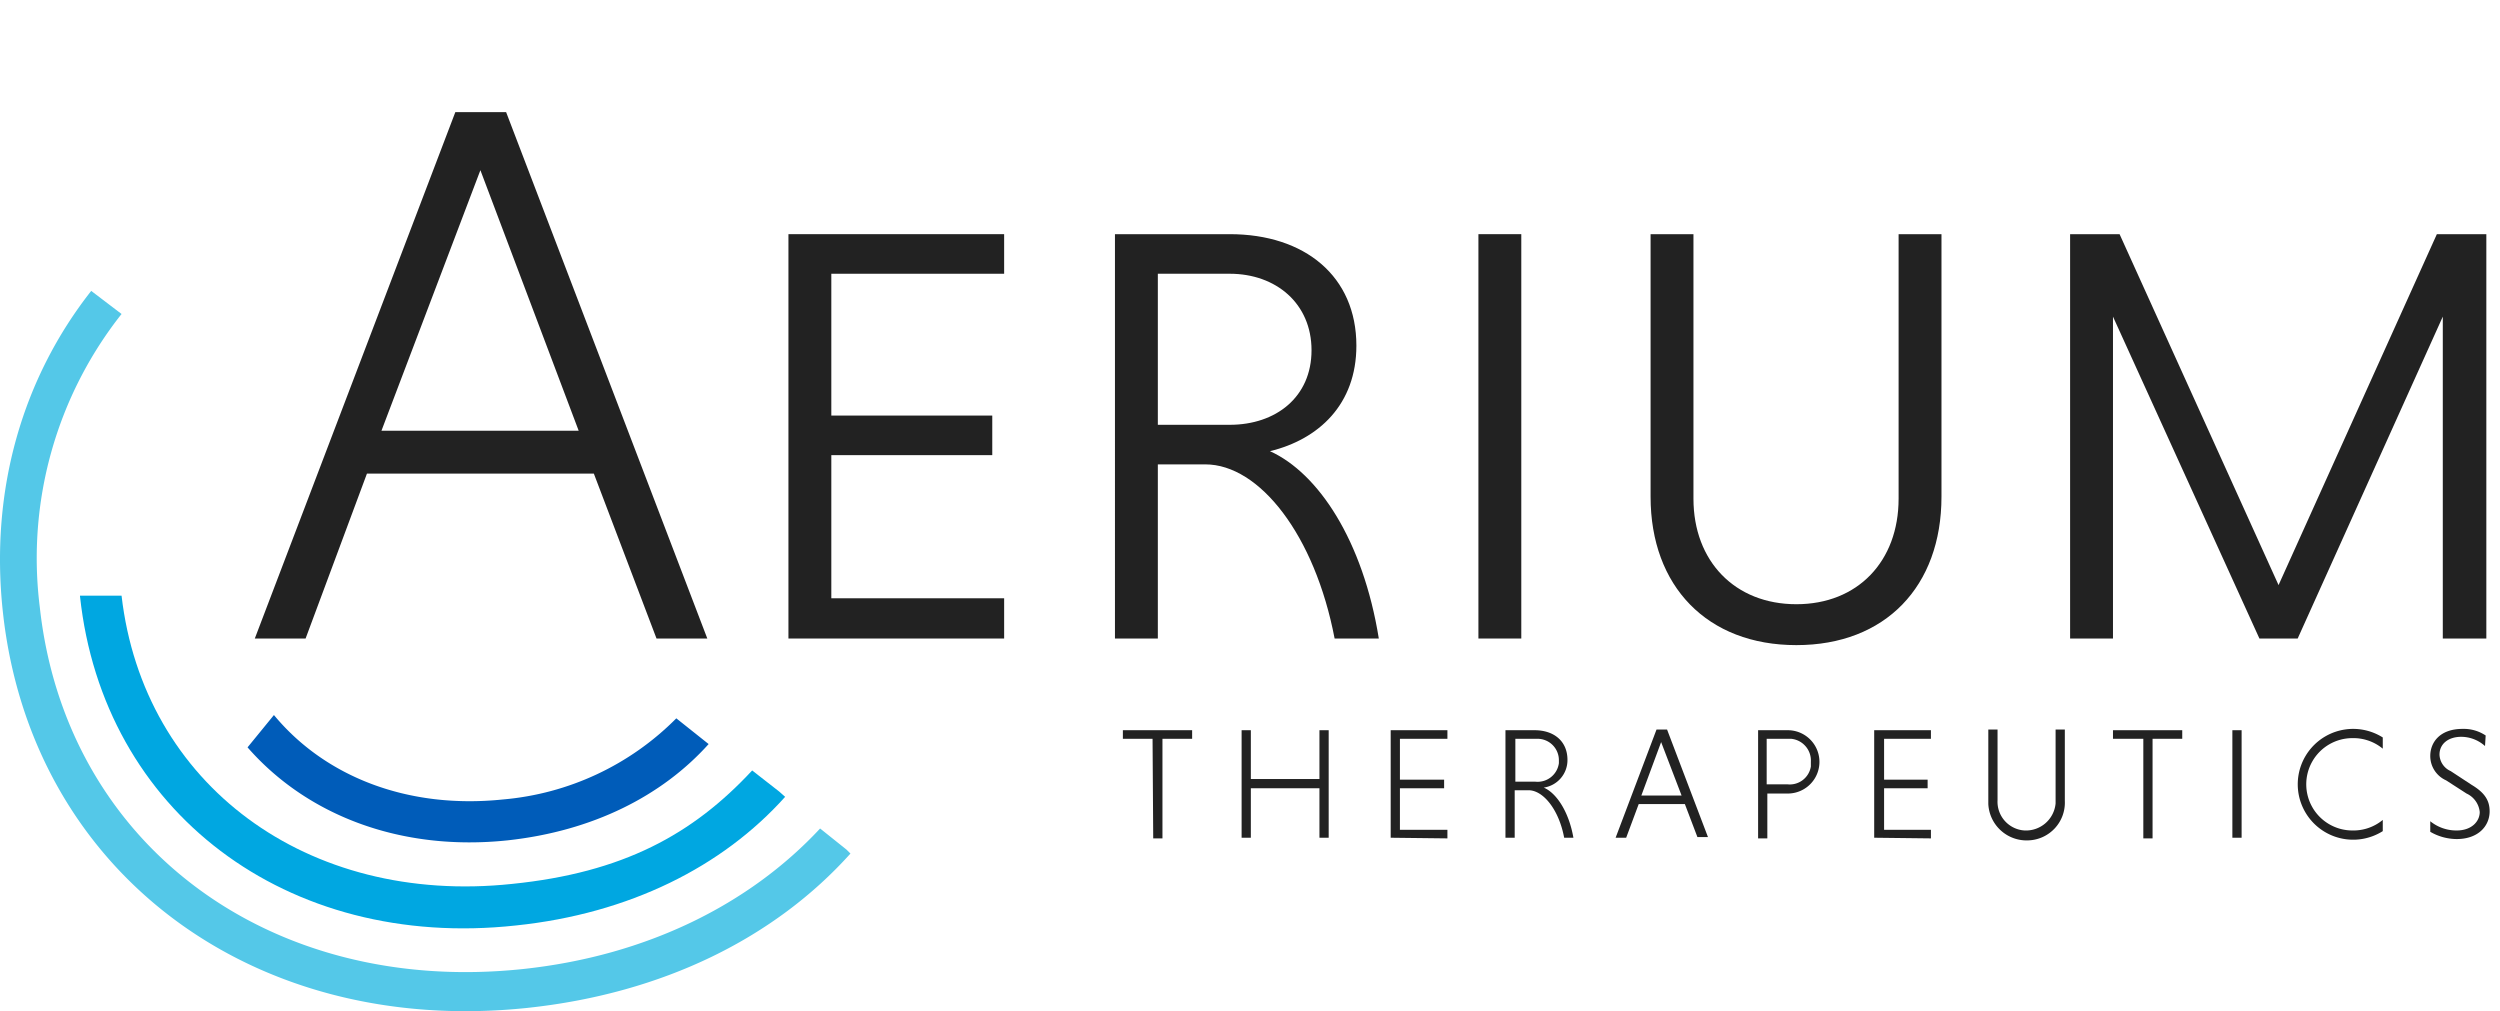 <svg xmlns="http://www.w3.org/2000/svg" width="379" height="153.296" viewBox="0 0 379 153.296">
  <g id="Aerium-Logo_RGB" transform="translate(-51.972 -22.9)">
    <g id="Group_198" data-name="Group 198">
      <path id="Path_968" data-name="Path 968" d="M226.7,134.9h-4.5v-1.3h10.5v1.3h-4.5V150h-1.4Z" fill="#222"/>
      <path id="Path_969" data-name="Path 969" d="M252,142.4H241.6v7.5h-1.4V133.6h1.4V141H252v-7.4h1.4v16.3H252Z" fill="#222"/>
      <path id="Path_970" data-name="Path 970" d="M262.8,149.9V133.6h8.6v1.3h-7.2v6.2h6.7v1.3h-6.7v6.3h7.2V150Z" fill="#222"/>
      <path id="Path_971" data-name="Path 971" d="M284.7,134.9h-3v6.5h3a3.258,3.258,0,0,0,3.6-2.8v-.4a3.244,3.244,0,0,0-3.2-3.3Zm-4.5-1.3h4.4c3,0,5,1.7,5,4.5a4.206,4.206,0,0,1-3.6,4.2c1.9.8,3.8,3.6,4.5,7.6h-1.4c-.8-4.3-3.2-7.2-5.4-7.2h-2.1v7.2h-1.4Z" fill="#222"/>
      <path id="Path_972" data-name="Path 972" d="M300.8,143.5h6.1l-3.1-8.1Zm6.6,1.3h-7l-1.9,5.1h-1.6l6.2-16.4h1.6l6.2,16.3h-1.6Z" fill="#222"/>
      <path id="Path_973" data-name="Path 973" d="M322.9,134.9h-3.1v6.9h3.1a3.243,3.243,0,0,0,3.6-2.7v-.7a3.317,3.317,0,0,0-3-3.5Zm-4.4-1.3H323a4.8,4.8,0,0,1,0,9.6h-3.1V150h-1.4Z" fill="#222"/>
      <path id="Path_974" data-name="Path 974" d="M336.1,149.9V133.6h8.6v1.3h-7.1v6.2h6.6v1.3h-6.6v6.3h7.1V150Z" fill="#222"/>
      <path id="Path_975" data-name="Path 975" d="M365,133.6v10.7a5.727,5.727,0,0,1-5.5,6,5.81,5.81,0,0,1-6.1-5.5V133.5h1.4v10.7a4.363,4.363,0,0,0,4.1,4.6,4.518,4.518,0,0,0,4.7-4.1V133.5H365Z" fill="#222"/>
      <path id="Path_976" data-name="Path 976" d="M376.9,134.9h-4.6v-1.3h10.5v1.3h-4.5V150h-1.4Z" fill="#222"/>
      <rect id="Rectangle_34" data-name="Rectangle 34" width="1.4" height="16.3" transform="translate(390.4 133.6)" fill="#222"/>
      <path id="Path_977" data-name="Path 977" d="M413.2,148.9a8.4,8.4,0,1,1,0-14.2v1.7a6.975,6.975,0,0,0-4.6-1.6,7,7,0,1,0,0,14,6.975,6.975,0,0,0,4.6-1.6Z" fill="#222"/>
      <path id="Path_978" data-name="Path 978" d="M428.7,136a5.426,5.426,0,0,0-3.6-1.4c-2,0-3.3,1.1-3.3,2.7a2.834,2.834,0,0,0,1.7,2.5l3.2,2.1c2,1.2,2.7,2.4,2.7,4,0,2.2-1.7,4.2-5,4.2a8.017,8.017,0,0,1-4-1.1v-1.6a6.282,6.282,0,0,0,4,1.4c2.3,0,3.5-1.4,3.5-2.8a3.462,3.462,0,0,0-2-2.8l-3.1-2a4.036,4.036,0,0,1-2.4-3.7c0-2,1.4-4.1,4.9-4.1a5.986,5.986,0,0,1,3.5,1Z" fill="#222"/>
      <path id="Path_979" data-name="Path 979" d="M109.8,88.2h29.9L124.8,48.7ZM142,94.7H107.6l-9.3,25H90.6L121,39.9h7.7l30.5,79.8h-7.7Z" fill="#222"/>
      <path id="Path_980" data-name="Path 980" d="M171.5,119.7V58.4h32.7v6H178V85.9h24.4v6H178v21.7h26.2v6.1Z" fill="#222"/>
      <path id="Path_981" data-name="Path 981" d="M238.4,64.4H227.5V87.3h10.9c7,0,12.4-4.2,12.4-11.3S245.4,64.4,238.4,64.4Zm-17.4-6h17.4c11.4,0,19.2,6.4,19.2,16.9,0,8.9-5.7,14.2-13.1,16,7.3,3.3,14.1,13.5,16.5,28.4h-6.7c-3-15.7-11.4-26.4-19.6-26.4h-7.2v26.4H221Z" fill="#222"/>
      <rect id="Rectangle_35" data-name="Rectangle 35" width="6.5" height="61.3" transform="translate(276.1 58.4)" fill="#222"/>
      <path id="Path_982" data-name="Path 982" d="M346.3,58.4V98.2c0,13.6-8.5,22.5-22,22.5s-22.1-8.9-22.1-22.5V58.4h6.5V98.5c0,9.5,6.3,16,15.6,16s15.5-6.5,15.5-16V58.4Z" fill="#222"/>
      <path id="Path_983" data-name="Path 983" d="M394.5,119.7,372.3,70.9v48.8h-6.5V58.4h7.5l24.1,53.2,24-53.2h7.5v61.3h-6.6V70.9l-22,48.8Z" fill="#222"/>
      <path id="Path_984" data-name="Path 984" d="M128.2,144.1c-14.5,1.5-27-3.5-34.7-12.8l-4,4.9c9,10.3,23.2,15.8,39.4,14.1,12.9-1.4,23.4-6.7,30.5-14.6l-4.9-3.9A42.091,42.091,0,0,1,128.2,144.1Z" fill="#005cb9"/>
      <path id="Path_985" data-name="Path 985" d="M180.3,151.7l-4-3.2c-10.7,11.5-26.3,19.3-45,21.3-38.6,4.1-69.4-19-73.3-54.9A59.678,59.678,0,0,1,70.4,70.5L65.8,67C55.5,80.1,50.4,97,52.4,115.6c4.2,39.2,37.6,64.5,79.5,60.1,20.7-2.2,37.6-10.7,49-23.4Z" fill="#54c8e8"/>
      <path id="Path_986" data-name="Path 986" d="M170.1,142.9l-4.1-3.2c-9,9.7-19.6,15.5-36.4,17.2-31.1,3.3-55.9-15.1-59.2-43.7H64.1v.1c3.5,32.6,31.3,53.7,66.1,49.9,17.2-1.8,31.3-8.9,40.8-19.5Z" fill="#00a7e1"/>
    </g>
    <rect id="Rectangle_36" data-name="Rectangle 36" width="379" height="153" transform="translate(51.972 22.9)" fill="none"/>
  </g>
</svg>
